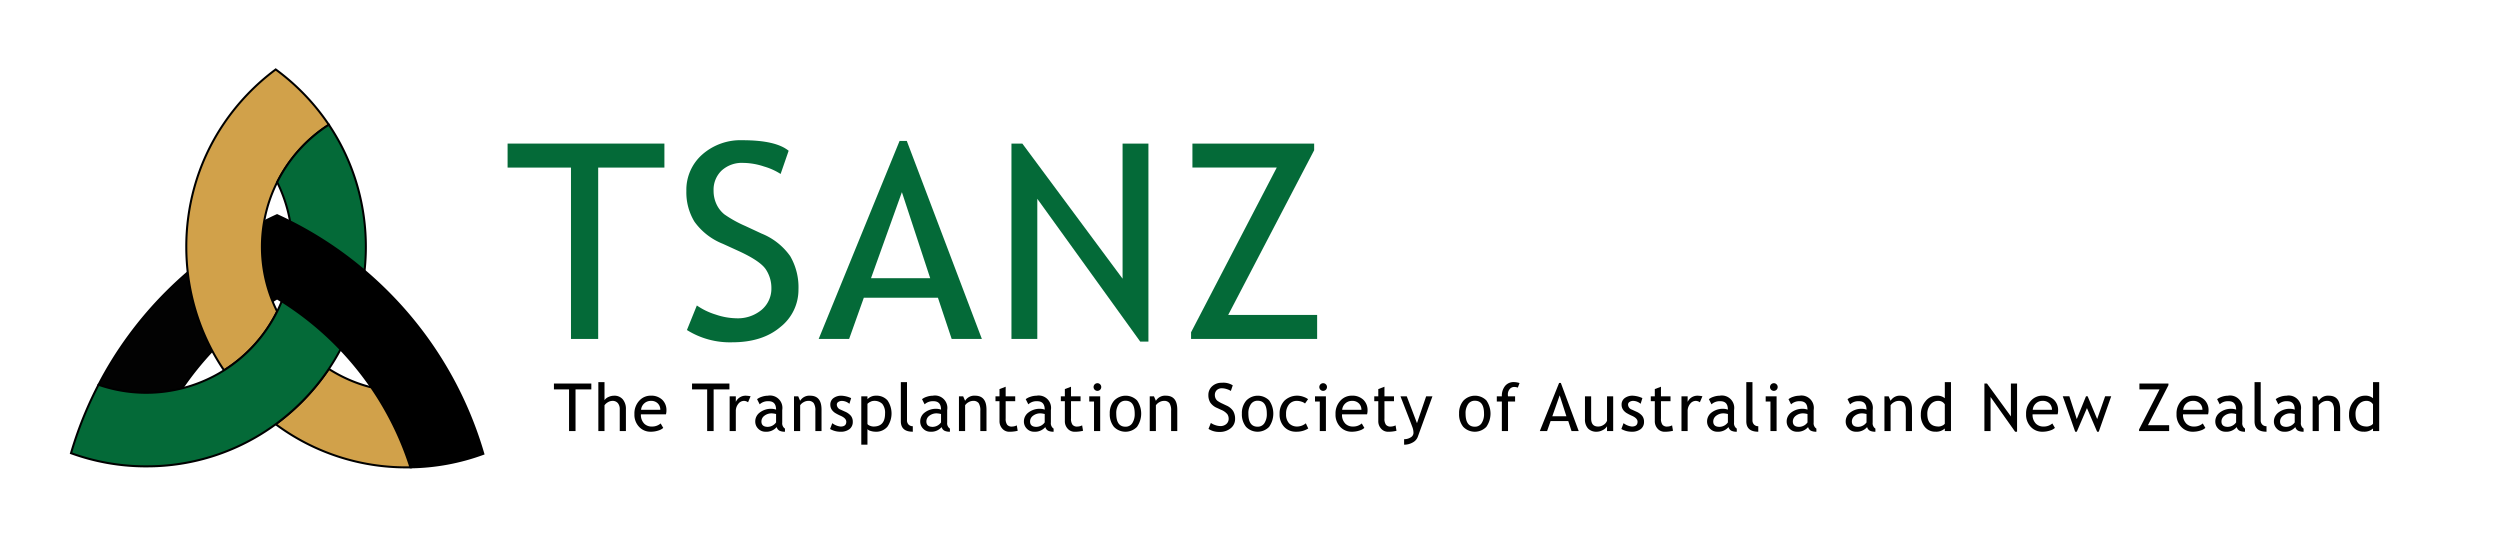 <svg xmlns="http://www.w3.org/2000/svg" viewBox="0 0 550 118"><defs><style>.cls-1{fill:#020202;}.cls-2{fill:#046a38;}.cls-3{fill:#d1a14a;}.cls-4{fill:none;}</style></defs><g id="Layer_2" data-name="Layer 2"><g id="Layer_2_copy_2" data-name="Layer 2 copy 2"><path d="M106.336,99.84a48.455,48.455,0,0,1-16.031,2.974A66.736,66.736,0,0,0,81.7,85.219,67.591,67.591,0,0,0,61.983,66.277q-.508-.32-1.025-.631c-.337.2-.674.411-1.007.62q-.31-.765-.582-1.551A31.975,31.975,0,0,1,58.114,48.7q1.407-.708,2.844-1.365Q62.4,48,63.813,48.709A82.438,82.438,0,0,1,78.544,58.2q.84.673,1.659,1.373,2.6,2.209,5.035,4.642A83.086,83.086,0,0,1,100.1,84.38q1.616,3.075,2.978,6.3A83.182,83.182,0,0,1,106.336,99.84Z"/><path d="M90.141,103.041l-.05-.159A66.507,66.507,0,0,0,81.51,85.346,67.344,67.344,0,0,0,61.863,66.468q-.45-.284-.905-.56c-.3.18-.594.364-.887.549l-.228.142-.1-.248c-.217-.535-.414-1.061-.587-1.563a32.193,32.193,0,0,1-1.263-16.125l.02-.11.1-.051c.96-.483,1.919-.944,2.852-1.368l.093-.043.093.043c.968.441,1.931.9,2.863,1.375a82.941,82.941,0,0,1,14.771,9.519c.6.478,1.14.929,1.664,1.377,1.738,1.477,3.437,3.043,5.048,4.654a83.448,83.448,0,0,1,14.9,20.217c1.075,2.047,2.08,4.173,2.986,6.318a83.591,83.591,0,0,1,3.266,9.183l.059.2-.2.073a48.6,48.6,0,0,1-16.1,2.987ZM60.958,65.383l.116.07q.517.312,1.029.634a67.8,67.8,0,0,1,19.778,19,66.969,66.969,0,0,1,8.588,17.494A48.146,48.146,0,0,0,106.061,99.7a83.325,83.325,0,0,0-3.19-8.932c-.9-2.134-1.9-4.248-2.97-6.284A83,83,0,0,0,85.079,64.377c-1.6-1.6-3.292-3.16-5.022-4.63C79.536,59.3,79,58.854,78.4,58.378A82.526,82.526,0,0,0,63.712,48.91c-.9-.454-1.823-.9-2.754-1.325-.866.4-1.753.822-2.642,1.268a31.758,31.758,0,0,0,1.265,15.788c.143.417.3.851.479,1.292.259-.162.521-.323.782-.48Z"/><path class="cls-1" d="M41.308,59.922q-2.387,2.051-4.63,4.3a82.978,82.978,0,0,0-15,20.428,32.173,32.173,0,0,0,18.393.786,67.338,67.338,0,0,1,6.623-8.25A47.992,47.992,0,0,1,41.308,59.922Z"/><path d="M32.191,86.637a32.19,32.19,0,0,1-10.586-1.779l-.245-.085.12-.231A83.347,83.347,0,0,1,36.519,64.059c1.5-1.5,3.065-2.952,4.643-4.307l.322-.276.048.421a47.651,47.651,0,0,0,5.361,17.179l.076.143-.111.117a67.3,67.3,0,0,0-6.6,8.223l-.048.07-.083.021A32.251,32.251,0,0,1,32.191,86.637ZM22,84.518a31.931,31.931,0,0,0,17.934.717,67.88,67.88,0,0,1,6.486-8.089,48.077,48.077,0,0,1-5.285-16.777c-1.46,1.268-2.905,2.615-4.3,4.008A82.883,82.883,0,0,0,22,84.518Z"/><path class="cls-2" d="M131.6,36.868v37.7h-5.985v-37.7H111.67V31.587h34.5v5.281Z"/><path class="cls-2" d="M151.124,72.605l2.184-5.4a15.033,15.033,0,0,0,4.174,2.009,14.717,14.717,0,0,0,4.474.807,8.176,8.176,0,0,0,5.625-1.878,6.1,6.1,0,0,0,2.125-4.782,7.39,7.39,0,0,0-1.182-4.034q-1.182-1.863-5.94-4.064l-3.531-1.614a14.054,14.054,0,0,1-6.269-4.871A12.422,12.422,0,0,1,151,42a10.345,10.345,0,0,1,3.471-7.981,12.71,12.71,0,0,1,8.917-3.169q7.272,0,10.114,2.318l-1.765,5.105a13.878,13.878,0,0,0-3.651-1.643,14.879,14.879,0,0,0-4.548-.792,6.6,6.6,0,0,0-4.8,1.7,5.832,5.832,0,0,0-1.751,4.372,7,7,0,0,0,.629,2.992,6.27,6.27,0,0,0,1.75,2.26,26.222,26.222,0,0,0,4.594,2.552l3.591,1.673a14.2,14.2,0,0,1,6.3,4.973,13.63,13.63,0,0,1,1.811,7.35A10.407,10.407,0,0,1,171.7,71.93q-3.966,3.375-10.608,3.375A17.8,17.8,0,0,1,151.124,72.605Z"/><path class="cls-2" d="M209.369,74.571l-3.022-9.066H190.039l-3.232,9.066h-6.7L197.908,31h1.586l16.518,43.571Zm-10.952-32.3-6.792,18.925h13.016Z"/><path class="cls-2" d="M250.857,75.158,228.206,43.734V74.571H222.52V31.587h2.394l22.053,29.722V31.587h5.686V75.158Z"/><path class="cls-2" d="M262.034,74.571V73.1l18.851-36.236H262.333V31.587h26.781v1.467L270.2,69.29h19.57v5.281Z"/><path d="M126.617,85.667v9.169H125.19V85.667h-3.325V84.383h8.227v1.284Z"/><path d="M136.345,94.836v-4.8a2.009,2.009,0,0,0-.421-1.349,1.472,1.472,0,0,0-1.184-.492,1.944,1.944,0,0,0-.988.289,2.3,2.3,0,0,0-.76.674v5.68h-1.356V84.062h1.356v3.974a2.023,2.023,0,0,1,.874-.7,2.921,2.921,0,0,1,1.245-.281,2.376,2.376,0,0,1,1.9.8,3.232,3.232,0,0,1,.689,2.183v4.8Z"/><path d="M146.509,91.147H141a2.759,2.759,0,0,0,.735,2.062,2.3,2.3,0,0,0,1.669.628,2.85,2.85,0,0,0,1.941-.678l.571.977a2.566,2.566,0,0,1-.963.543,5.236,5.236,0,0,1-1.813.3A3.383,3.383,0,0,1,140.694,94a3.831,3.831,0,0,1-1.12-2.9,4.084,4.084,0,0,1,1.149-3.032,3.334,3.334,0,0,1,2.433-1.02,3.476,3.476,0,0,1,2.561.92,3.146,3.146,0,0,1,.9,2.347A3.045,3.045,0,0,1,146.509,91.147Zm-3.289-2.954a2.143,2.143,0,0,0-2.184,1.969h4.231a1.931,1.931,0,0,0-.513-1.37A2.008,2.008,0,0,0,143.22,88.193Z"/><path d="M157,85.667v9.169h-1.426V85.667h-3.325V84.383h8.226v1.284Z"/><path d="M164.57,88.5a1.553,1.553,0,0,0-.892-.307,1.585,1.585,0,0,0-1.259.664,2.45,2.45,0,0,0-.539,1.6v4.381h-1.356V87.194h1.356v1.22a2.374,2.374,0,0,1,2.2-1.362,6.106,6.106,0,0,1,1.049.128Z"/><path d="M170.866,93.958a2.991,2.991,0,0,1-2.49,1.02,2.141,2.141,0,0,1-1.559-.653,2.19,2.19,0,0,1-.66-1.623,2.422,2.422,0,0,1,1.017-1.965,4.05,4.05,0,0,1,2.593-.8,3.053,3.053,0,0,1,.97.185q0-1.854-1.655-1.855a2.648,2.648,0,0,0-1.955.685l-.571-1.134a3.364,3.364,0,0,1,1.067-.539,4.175,4.175,0,0,1,1.3-.224,2.724,2.724,0,0,1,3.168,3.16v2.74a1.4,1.4,0,0,0,.6,1.341v.678a2.554,2.554,0,0,1-1.238-.235A1.329,1.329,0,0,1,170.866,93.958Zm-.129-2.875a4.913,4.913,0,0,0-.9-.143,2.573,2.573,0,0,0-1.676.528,1.569,1.569,0,0,0-.649,1.249q0,1.191,1.405,1.191a2.308,2.308,0,0,0,1.819-.977Z"/><path d="M179.381,94.836V90.391a2.947,2.947,0,0,0-.367-1.709,1.443,1.443,0,0,0-1.231-.489,2.02,2.02,0,0,0-.97.278,2.165,2.165,0,0,0-.778.685v5.68h-1.356V87.194h.928l.428.985a2.349,2.349,0,0,1,2.19-1.127q2.511,0,2.512,3.053v4.731Z"/><path d="M182.617,94.379,183.1,93.1a3.691,3.691,0,0,0,1.826.742q1.256,0,1.256-1.056,0-.756-1.213-1.3a9.961,9.961,0,0,1-1.259-.649,2.763,2.763,0,0,1-.564-.5,2.028,2.028,0,0,1-.357-.6,1.958,1.958,0,0,1-.117-.682,1.748,1.748,0,0,1,.685-1.469,2.849,2.849,0,0,1,1.79-.528,5.755,5.755,0,0,1,2.105.528l-.385,1.255a2.6,2.6,0,0,0-1.62-.642,1.411,1.411,0,0,0-.817.228.681.681,0,0,0-.331.578,1.2,1.2,0,0,0,.834,1.113l.971.443a3.41,3.41,0,0,1,1.3.927,2.061,2.061,0,0,1,.407,1.306,1.953,1.953,0,0,1-.721,1.609,3.1,3.1,0,0,1-2,.581A4.551,4.551,0,0,1,182.617,94.379Z"/><path d="M190.839,94.415v3.417h-1.355V87.194h1.355v.628a2.537,2.537,0,0,1,1.862-.77,3.22,3.22,0,0,1,2.533,1.013,5.094,5.094,0,0,1-.007,5.811,3.233,3.233,0,0,1-2.64,1.1,3.526,3.526,0,0,1-1.038-.171A1.377,1.377,0,0,1,190.839,94.415Zm0-5.573v4.452a1.219,1.219,0,0,0,.542.368,2.077,2.077,0,0,0,.807.175q2.525,0,2.525-2.854a3.125,3.125,0,0,0-.6-2.119,2.455,2.455,0,0,0-1.919-.671,1.685,1.685,0,0,0-.7.2A2.319,2.319,0,0,0,190.839,88.842Z"/><path d="M198.184,92.674V84.062h1.356v8.383a1.3,1.3,0,0,0,.353.967,1.246,1.246,0,0,0,.924.353v1.213Q198.185,94.978,198.184,92.674Z"/><path d="M207.156,93.958a2.991,2.991,0,0,1-2.49,1.02,2.141,2.141,0,0,1-1.559-.653,2.19,2.19,0,0,1-.66-1.623,2.422,2.422,0,0,1,1.017-1.965,4.052,4.052,0,0,1,2.593-.8,3.059,3.059,0,0,1,.971.185q0-1.854-1.656-1.855a2.649,2.649,0,0,0-1.955.685l-.57-1.134a3.347,3.347,0,0,1,1.066-.539,4.175,4.175,0,0,1,1.3-.224,2.724,2.724,0,0,1,3.168,3.16v2.74a1.4,1.4,0,0,0,.6,1.341v.678a2.557,2.557,0,0,1-1.238-.235A1.329,1.329,0,0,1,207.156,93.958Zm-.128-2.875a4.938,4.938,0,0,0-.9-.143,2.574,2.574,0,0,0-1.677.528,1.569,1.569,0,0,0-.649,1.249q0,1.191,1.405,1.191a2.309,2.309,0,0,0,1.82-.977Z"/><path d="M215.671,94.836V90.391a2.947,2.947,0,0,0-.367-1.709,1.443,1.443,0,0,0-1.231-.489,2.02,2.02,0,0,0-.97.278,2.165,2.165,0,0,0-.778.685v5.68h-1.356V87.194h.928l.428.985a2.349,2.349,0,0,1,2.19-1.127q2.511,0,2.512,3.053v4.731Z"/><path d="M219.891,88.264h-.884v-1.07h.884V85.6l1.356-.521v2.119h2.1v1.07h-2.1v3.8a2.224,2.224,0,0,0,.325,1.37,1.257,1.257,0,0,0,1.045.407,2.507,2.507,0,0,0,1.077-.264l.2,1.191a7.476,7.476,0,0,1-1.848.214,2.006,2.006,0,0,1-1.53-.674,2.406,2.406,0,0,1-.625-1.7Z"/><path d="M229.969,93.958a2.991,2.991,0,0,1-2.49,1.02,2.141,2.141,0,0,1-1.559-.653,2.19,2.19,0,0,1-.66-1.623,2.422,2.422,0,0,1,1.017-1.965,4.052,4.052,0,0,1,2.593-.8,3.059,3.059,0,0,1,.971.185q0-1.854-1.656-1.855a2.649,2.649,0,0,0-1.955.685l-.57-1.134a3.347,3.347,0,0,1,1.066-.539,4.175,4.175,0,0,1,1.3-.224,2.724,2.724,0,0,1,3.168,3.16v2.74a1.4,1.4,0,0,0,.6,1.341v.678a2.557,2.557,0,0,1-1.238-.235A1.329,1.329,0,0,1,229.969,93.958Zm-.128-2.875a4.938,4.938,0,0,0-.9-.143,2.574,2.574,0,0,0-1.677.528,1.569,1.569,0,0,0-.649,1.249q0,1.191,1.4,1.191a2.309,2.309,0,0,0,1.82-.977Z"/><path d="M234.268,88.264h-.885v-1.07h.885V85.6l1.355-.521v2.119h2.1v1.07h-2.1v3.8a2.224,2.224,0,0,0,.325,1.37,1.257,1.257,0,0,0,1.045.407,2.507,2.507,0,0,0,1.077-.264l.2,1.191a7.476,7.476,0,0,1-1.848.214,2.006,2.006,0,0,1-1.53-.674,2.4,2.4,0,0,1-.624-1.7Z"/><path d="M240.685,94.836v-6.5h-1.049V87.194h2.405v7.642Zm.742-10.531a.812.812,0,0,1,.6.246.8.8,0,0,1,.246.588.843.843,0,1,1-.842-.834Z"/><path d="M244.149,91a4.18,4.18,0,0,1,.952-2.857,3.528,3.528,0,0,1,5.055-.043,5.07,5.07,0,0,1-.021,5.815,3.538,3.538,0,0,1-5.073-.011A4.342,4.342,0,0,1,244.149,91Zm1.427,0q0,2.876,2.033,2.875a1.718,1.718,0,0,0,1.488-.77A3.621,3.621,0,0,0,249.635,91q0-2.84-2.026-2.84a1.743,1.743,0,0,0-1.48.757A3.463,3.463,0,0,0,245.576,91Z"/><path d="M257.644,94.836V90.391a2.947,2.947,0,0,0-.367-1.709,1.443,1.443,0,0,0-1.231-.489,2.02,2.02,0,0,0-.97.278,2.165,2.165,0,0,0-.778.685v5.68h-1.356V87.194h.928l.428.985a2.349,2.349,0,0,1,2.19-1.127q2.511,0,2.512,3.053v4.731Z"/><path d="M265.87,94.358l.521-1.313a3.565,3.565,0,0,0,1,.489,3.479,3.479,0,0,0,1.067.2,1.923,1.923,0,0,0,1.341-.457,1.5,1.5,0,0,0,.507-1.163,1.822,1.822,0,0,0-.282-.981,3.442,3.442,0,0,0-1.416-.988l-.842-.393a3.351,3.351,0,0,1-1.5-1.184,3.066,3.066,0,0,1-.424-1.648,2.539,2.539,0,0,1,.827-1.941,3,3,0,0,1,2.126-.77,3.87,3.87,0,0,1,2.412.563l-.421,1.242a3.285,3.285,0,0,0-.87-.4,3.5,3.5,0,0,0-1.085-.192,1.554,1.554,0,0,0-1.145.414,1.431,1.431,0,0,0-.417,1.063,1.74,1.74,0,0,0,.149.727,1.522,1.522,0,0,0,.418.55,6.213,6.213,0,0,0,1.095.62l.856.407a3.4,3.4,0,0,1,1.5,1.21,3.362,3.362,0,0,1,.432,1.787,2.55,2.55,0,0,1-.946,2,3.723,3.723,0,0,1-2.529.821A4.192,4.192,0,0,1,265.87,94.358Z"/><path d="M273.215,91a4.18,4.18,0,0,1,.953-2.857,3.528,3.528,0,0,1,5.055-.043,5.068,5.068,0,0,1-.022,5.815,3.538,3.538,0,0,1-5.073-.011A4.348,4.348,0,0,1,273.215,91Zm1.427,0q0,2.876,2.034,2.875a1.717,1.717,0,0,0,1.487-.77A3.62,3.62,0,0,0,278.7,91q0-2.84-2.026-2.84a1.745,1.745,0,0,0-1.481.757A3.47,3.47,0,0,0,274.642,91Z"/><path d="M287.774,87.815l-.671.956a2,2,0,0,0-.731-.392,3.076,3.076,0,0,0-1.031-.186,2.169,2.169,0,0,0-1.755.774,3.2,3.2,0,0,0-.65,2.123,2.867,2.867,0,0,0,.664,2.044,2.411,2.411,0,0,0,1.841.7,3.039,3.039,0,0,0,1.84-.707l.535,1.142a4.875,4.875,0,0,1-2.7.706,3.447,3.447,0,0,1-2.582-1.049,3.893,3.893,0,0,1-1.021-2.839,4.061,4.061,0,0,1,1.06-2.933,4.048,4.048,0,0,1,4.184-.856A3.663,3.663,0,0,1,287.774,87.815Z"/><path d="M290.353,94.836v-6.5H289.3V87.194h2.4v7.642Zm.742-10.531a.81.81,0,0,1,.595.246.8.8,0,0,1,.246.588.843.843,0,1,1-.841-.834Z"/><path d="M300.751,91.147h-5.508a2.759,2.759,0,0,0,.735,2.062,2.306,2.306,0,0,0,1.67.628,2.85,2.85,0,0,0,1.941-.678l.57.977a2.549,2.549,0,0,1-.963.543,5.226,5.226,0,0,1-1.812.3A3.381,3.381,0,0,1,294.937,94a3.832,3.832,0,0,1-1.121-2.9,4.084,4.084,0,0,1,1.149-3.032,3.338,3.338,0,0,1,2.433-1.02,3.478,3.478,0,0,1,2.562.92,3.146,3.146,0,0,1,.9,2.347A3.006,3.006,0,0,1,300.751,91.147Zm-3.289-2.954a2.143,2.143,0,0,0-2.183,1.969h4.231a1.931,1.931,0,0,0-.513-1.37A2.009,2.009,0,0,0,297.462,88.193Z"/><path d="M303.224,88.264h-.885v-1.07h.885V85.6l1.355-.521v2.119h2.1v1.07h-2.1v3.8a2.224,2.224,0,0,0,.325,1.37,1.258,1.258,0,0,0,1.045.407,2.507,2.507,0,0,0,1.077-.264l.2,1.191a7.476,7.476,0,0,1-1.848.214,2.006,2.006,0,0,1-1.53-.674,2.41,2.41,0,0,1-.624-1.7Z"/><path d="M311.9,96.134a2.347,2.347,0,0,1-1.11,1.213,3.724,3.724,0,0,1-1.887.485V96.619a2.606,2.606,0,0,0,1.456-.4,1.144,1.144,0,0,0,.606-.967,3.612,3.612,0,0,0-.221-1.237q-.222-.611-.571-1.509l-2.069-5.316h1.384l2.248,5.908,2.019-5.908h1.384Z"/><path d="M321,91a4.18,4.18,0,0,1,.953-2.857,3.528,3.528,0,0,1,5.055-.043,5.07,5.07,0,0,1-.021,5.815,3.538,3.538,0,0,1-5.073-.011A4.343,4.343,0,0,1,321,91Zm1.427,0q0,2.876,2.034,2.875a1.717,1.717,0,0,0,1.487-.77A3.613,3.613,0,0,0,326.486,91q0-2.84-2.026-2.84a1.745,1.745,0,0,0-1.481.757A3.47,3.47,0,0,0,322.426,91Z"/><path d="M333.924,85.275a2.38,2.38,0,0,0-.771-.143,1.287,1.287,0,0,0-1.023.471,1.767,1.767,0,0,0-.4,1.192,2.325,2.325,0,0,0,.035.4h1.555v1.142h-1.555v6.5h-1.356v-6.5h-1.113V87.194h1.113a3.4,3.4,0,0,1,.721-2.3,2.393,2.393,0,0,1,1.9-.835,4.219,4.219,0,0,1,1.27.214Z"/><path d="M345.739,94.836l-.721-2.2H341.13l-.771,2.2h-1.6l4.245-10.595h.378l3.938,10.6Zm-2.612-7.856-1.619,4.6h3.1Z"/><path d="M350.052,87.194v4.873q0,1.77,1.534,1.77a2.111,2.111,0,0,0,1.227-.386,1.839,1.839,0,0,0,.734-.891V87.194H354.9v7.642h-1.356V93.78a2.11,2.11,0,0,1-.916.824,2.814,2.814,0,0,1-1.345.374,2.493,2.493,0,0,1-1.923-.72,2.9,2.9,0,0,1-.667-2.048V87.194Z"/><path d="M356.7,94.379l.479-1.284a3.691,3.691,0,0,0,1.826.742q1.255,0,1.256-1.056,0-.756-1.213-1.3a9.961,9.961,0,0,1-1.259-.649,2.763,2.763,0,0,1-.564-.5,2.028,2.028,0,0,1-.357-.6,1.958,1.958,0,0,1-.117-.682,1.75,1.75,0,0,1,.684-1.469,2.854,2.854,0,0,1,1.791-.528,5.755,5.755,0,0,1,2.1.528l-.385,1.255a2.6,2.6,0,0,0-1.62-.642,1.409,1.409,0,0,0-.817.228.682.682,0,0,0-.332.578,1.2,1.2,0,0,0,.835,1.113l.97.443a3.406,3.406,0,0,1,1.3.927,2.061,2.061,0,0,1,.407,1.306,1.953,1.953,0,0,1-.721,1.609,3.1,3.1,0,0,1-2,.581A4.558,4.558,0,0,1,356.7,94.379Z"/><path d="M364.057,88.264h-.885v-1.07h.885V85.6l1.355-.521v2.119h2.1v1.07h-2.1v3.8a2.224,2.224,0,0,0,.325,1.37,1.258,1.258,0,0,0,1.045.407,2.507,2.507,0,0,0,1.077-.264l.2,1.191a7.476,7.476,0,0,1-1.848.214,2.006,2.006,0,0,1-1.53-.674,2.41,2.41,0,0,1-.624-1.7Z"/><path d="M373.97,88.5a1.55,1.55,0,0,0-.891-.307,1.587,1.587,0,0,0-1.26.664,2.454,2.454,0,0,0-.538,1.6v4.381h-1.356V87.194h1.356v1.22a2.374,2.374,0,0,1,2.2-1.362,6.117,6.117,0,0,1,1.049.128Z"/><path d="M380.267,93.958a2.994,2.994,0,0,1-2.49,1.02,2.138,2.138,0,0,1-1.559-.653,2.19,2.19,0,0,1-.66-1.623,2.423,2.423,0,0,1,1.016-1.965,4.053,4.053,0,0,1,2.594-.8,3.053,3.053,0,0,1,.97.185q0-1.854-1.655-1.855a2.648,2.648,0,0,0-1.955.685l-.571-1.134a3.353,3.353,0,0,1,1.067-.539,4.175,4.175,0,0,1,1.3-.224,2.724,2.724,0,0,1,3.168,3.16v2.74a1.4,1.4,0,0,0,.6,1.341v.678a2.554,2.554,0,0,1-1.238-.235A1.325,1.325,0,0,1,380.267,93.958Zm-.129-2.875a4.926,4.926,0,0,0-.9-.143,2.574,2.574,0,0,0-1.677.528,1.572,1.572,0,0,0-.649,1.249q0,1.191,1.406,1.191a2.308,2.308,0,0,0,1.819-.977Z"/><path d="M384.187,92.674V84.062h1.355v8.383a1.3,1.3,0,0,0,.354.967,1.246,1.246,0,0,0,.924.353v1.213Q384.186,94.978,384.187,92.674Z"/><path d="M389.5,94.836v-6.5H388.45V87.194h2.4v7.642Zm.742-10.531a.81.81,0,0,1,.6.246.8.8,0,0,1,.247.588.843.843,0,1,1-.842-.834Z"/><path d="M397.778,93.958a2.991,2.991,0,0,1-2.49,1.02,2.141,2.141,0,0,1-1.559-.653,2.19,2.19,0,0,1-.66-1.623,2.422,2.422,0,0,1,1.017-1.965,4.053,4.053,0,0,1,2.594-.8,3.058,3.058,0,0,1,.97.185q0-1.854-1.655-1.855a2.646,2.646,0,0,0-1.955.685l-.571-1.134a3.353,3.353,0,0,1,1.067-.539,4.175,4.175,0,0,1,1.3-.224,2.724,2.724,0,0,1,3.168,3.16v2.74a1.4,1.4,0,0,0,.6,1.341v.678a2.552,2.552,0,0,1-1.238-.235A1.326,1.326,0,0,1,397.778,93.958Zm-.128-2.875a4.926,4.926,0,0,0-.9-.143,2.574,2.574,0,0,0-1.677.528,1.572,1.572,0,0,0-.649,1.249q0,1.191,1.406,1.191a2.308,2.308,0,0,0,1.819-.977Z"/><path d="M410.763,93.958a2.991,2.991,0,0,1-2.49,1.02,2.141,2.141,0,0,1-1.559-.653,2.19,2.19,0,0,1-.66-1.623,2.422,2.422,0,0,1,1.017-1.965,4.053,4.053,0,0,1,2.594-.8,3.058,3.058,0,0,1,.97.185q0-1.854-1.655-1.855a2.646,2.646,0,0,0-1.955.685l-.571-1.134a3.353,3.353,0,0,1,1.067-.539,4.175,4.175,0,0,1,1.3-.224,2.723,2.723,0,0,1,3.167,3.16v2.74a1.4,1.4,0,0,0,.6,1.341v.678a2.552,2.552,0,0,1-1.238-.235A1.326,1.326,0,0,1,410.763,93.958Zm-.128-2.875a4.926,4.926,0,0,0-.9-.143,2.574,2.574,0,0,0-1.677.528,1.569,1.569,0,0,0-.649,1.249q0,1.191,1.406,1.191a2.308,2.308,0,0,0,1.819-.977Z"/><path d="M419.278,94.836V90.391a2.947,2.947,0,0,0-.367-1.709,1.441,1.441,0,0,0-1.231-.489,2.023,2.023,0,0,0-.97.278,2.165,2.165,0,0,0-.778.685v5.68h-1.355V87.194h.927l.428.985a2.35,2.35,0,0,1,2.191-1.127q2.511,0,2.511,3.053v4.731Z"/><path d="M427.858,94.828v-.563a2.783,2.783,0,0,1-2.055.706,2.934,2.934,0,0,1-2.326-1.027,4.031,4.031,0,0,1-.892-2.74,4.4,4.4,0,0,1,1.028-2.936,3.108,3.108,0,0,1,2.447-1.216,2.593,2.593,0,0,1,1.8.556V84.062h1.355V94.828Zm0-5.864a1.606,1.606,0,0,0-1.406-.771,2.186,2.186,0,0,0-1.766.813,3.138,3.138,0,0,0-.674,2.07q0,2.76,2.512,2.761a1.93,1.93,0,0,0,.77-.2,1.118,1.118,0,0,0,.564-.431Z"/><path d="M443.325,94.978l-5.4-7.641v7.5h-1.355V84.383h.571l5.258,7.228V84.383h1.355v10.6Z"/><path d="M452.676,91.147h-5.508a2.759,2.759,0,0,0,.735,2.062,2.3,2.3,0,0,0,1.669.628,2.85,2.85,0,0,0,1.941-.678l.57.977a2.549,2.549,0,0,1-.963.543,5.226,5.226,0,0,1-1.812.3A3.383,3.383,0,0,1,446.861,94a3.831,3.831,0,0,1-1.12-2.9,4.083,4.083,0,0,1,1.148-3.032,3.338,3.338,0,0,1,2.433-1.02,3.476,3.476,0,0,1,2.562.92,3.146,3.146,0,0,1,.9,2.347A3.045,3.045,0,0,1,452.676,91.147Zm-3.289-2.954a2.143,2.143,0,0,0-2.184,1.969h4.231a1.931,1.931,0,0,0-.513-1.37A2.008,2.008,0,0,0,449.387,88.193Z"/><path d="M461.726,94.978h-.357l-2.24-5.2-2.233,5.2h-.357l-2.733-7.8h1.449l1.633,5.016,2.034-5.016h.356l2.1,5.016,1.755-5.016h1.334Z"/><path d="M470.594,94.836v-.357l4.5-8.812h-4.424V84.383h6.386v.357l-4.509,8.811h4.666v1.285Z"/><path d="M485.773,91.147h-5.508A2.759,2.759,0,0,0,481,93.209a2.3,2.3,0,0,0,1.669.628,2.85,2.85,0,0,0,1.941-.678l.571.977a2.566,2.566,0,0,1-.963.543,5.236,5.236,0,0,1-1.813.3A3.385,3.385,0,0,1,479.958,94a3.831,3.831,0,0,1-1.12-2.9,4.084,4.084,0,0,1,1.149-3.032,3.338,3.338,0,0,1,2.433-1.02,3.474,3.474,0,0,1,2.561.92,3.146,3.146,0,0,1,.9,2.347A3.045,3.045,0,0,1,485.773,91.147Zm-3.289-2.954a2.141,2.141,0,0,0-2.183,1.969h4.231a1.932,1.932,0,0,0-.514-1.37A2.006,2.006,0,0,0,482.484,88.193Z"/><path d="M492.076,93.958a2.991,2.991,0,0,1-2.49,1.02,2.141,2.141,0,0,1-1.559-.653,2.19,2.19,0,0,1-.66-1.623,2.422,2.422,0,0,1,1.017-1.965,4.052,4.052,0,0,1,2.593-.8,3.059,3.059,0,0,1,.971.185q0-1.854-1.656-1.855a2.645,2.645,0,0,0-1.954.685l-.571-1.134a3.358,3.358,0,0,1,1.066-.539,4.184,4.184,0,0,1,1.3-.224,2.723,2.723,0,0,1,3.168,3.16v2.74a1.4,1.4,0,0,0,.6,1.341v.678a2.552,2.552,0,0,1-1.238-.235A1.326,1.326,0,0,1,492.076,93.958Zm-.128-2.875a4.926,4.926,0,0,0-.9-.143,2.574,2.574,0,0,0-1.677.528,1.569,1.569,0,0,0-.649,1.249q0,1.191,1.4,1.191a2.309,2.309,0,0,0,1.82-.977Z"/><path d="M496,92.674V84.062h1.355v8.383a1.308,1.308,0,0,0,.353.967,1.249,1.249,0,0,0,.924.353v1.213Q496,94.978,496,92.674Z"/><path d="M504.968,93.958a2.991,2.991,0,0,1-2.49,1.02,2.141,2.141,0,0,1-1.559-.653,2.19,2.19,0,0,1-.66-1.623,2.422,2.422,0,0,1,1.017-1.965,4.053,4.053,0,0,1,2.594-.8,3.058,3.058,0,0,1,.97.185q0-1.854-1.655-1.855a2.646,2.646,0,0,0-1.955.685l-.571-1.134a3.353,3.353,0,0,1,1.067-.539,4.175,4.175,0,0,1,1.3-.224,2.724,2.724,0,0,1,3.168,3.16v2.74a1.4,1.4,0,0,0,.6,1.341v.678a2.552,2.552,0,0,1-1.238-.235A1.326,1.326,0,0,1,504.968,93.958Zm-.128-2.875a4.926,4.926,0,0,0-.9-.143,2.574,2.574,0,0,0-1.677.528,1.572,1.572,0,0,0-.649,1.249q0,1.191,1.406,1.191a2.308,2.308,0,0,0,1.819-.977Z"/><path d="M513.483,94.836V90.391a2.947,2.947,0,0,0-.367-1.709,1.441,1.441,0,0,0-1.231-.489,2.023,2.023,0,0,0-.97.278,2.165,2.165,0,0,0-.778.685v5.68h-1.355V87.194h.927l.428.985a2.351,2.351,0,0,1,2.191-1.127q2.511,0,2.511,3.053v4.731Z"/><path d="M522.063,94.828v-.563a2.783,2.783,0,0,1-2.055.706,2.934,2.934,0,0,1-2.326-1.027,4.035,4.035,0,0,1-.891-2.74,4.4,4.4,0,0,1,1.027-2.936,3.109,3.109,0,0,1,2.447-1.216,2.591,2.591,0,0,1,1.8.556V84.062h1.356V94.828Zm0-5.864a1.6,1.6,0,0,0-1.406-.771,2.182,2.182,0,0,0-1.765.813,3.133,3.133,0,0,0-.674,2.07q0,2.76,2.511,2.761a1.934,1.934,0,0,0,.771-.2,1.119,1.119,0,0,0,.563-.431Z"/><path class="cls-3" d="M81.7,85.219a31.661,31.661,0,0,1-9.354-4.056,48.66,48.66,0,0,1-6,7.288,49.18,49.18,0,0,1-5.683,4.879,48.182,48.182,0,0,0,28.85,9.493c.266,0,.533,0,.8-.009A66.736,66.736,0,0,0,81.7,85.219Z"/><path d="M89.507,103.047A48.265,48.265,0,0,1,60.523,93.51l-.245-.182.246-.18a49.016,49.016,0,0,0,5.657-4.856,48.485,48.485,0,0,0,5.974-7.254l.123-.183.185.119A31.423,31.423,0,0,0,81.75,85l.083.021.048.069a66.942,66.942,0,0,1,8.638,17.655l.091.285-.3.007C90.044,103.045,89.775,103.047,89.507,103.047ZM61.035,93.329A47.823,47.823,0,0,0,89.507,102.6q.246,0,.492,0a66.472,66.472,0,0,0-8.441-17.179,31.857,31.857,0,0,1-9.152-3.945A49.363,49.363,0,0,1,61.035,93.329Z"/><path class="cls-3" d="M72.344,27.439A32.077,32.077,0,0,0,60.976,40.077a31.606,31.606,0,0,0-2.342,6.241q-.3,1.173-.52,2.385a31.975,31.975,0,0,0,1.255,16.012q.27.786.582,1.551.468,1.153,1.023,2.259A32.316,32.316,0,0,1,49.289,81.469,47.467,47.467,0,0,1,46.7,77.182a47.992,47.992,0,0,1-5.387-17.26q-.131-1.13-.206-2.272-.115-1.666-.115-3.35A48.732,48.732,0,0,1,42.7,41.428a47.868,47.868,0,0,1,6.587-14.3A49.318,49.318,0,0,1,60.657,15.275,49.02,49.02,0,0,1,72.344,27.439Z"/><path d="M49.225,81.775,49.1,81.6a48.22,48.22,0,0,1-8.018-21.648c-.089-.768-.159-1.536-.208-2.284-.076-1.109-.115-2.241-.115-3.364a49,49,0,0,1,1.726-12.931,48.008,48.008,0,0,1,6.617-14.364A49.518,49.518,0,0,1,60.523,15.1l.133-.1.133.1a49.215,49.215,0,0,1,11.742,12.22l.128.19-.194.124A31.757,31.757,0,0,0,58.851,46.374c-.2.771-.373,1.568-.515,2.368a31.746,31.746,0,0,0,1.245,15.9c.17.5.365,1.014.578,1.541.3.751.647,1.506,1.016,2.243l.05.1-.05.1A32.474,32.474,0,0,1,49.409,81.659Zm11.433-66.22a49.092,49.092,0,0,0-11.181,11.7,47.593,47.593,0,0,0-6.556,14.23A48.572,48.572,0,0,0,41.212,54.3c0,1.113.038,2.234.114,3.334.048.741.117,1.5.206,2.262a47.768,47.768,0,0,0,7.821,21.266,32.03,32.03,0,0,0,11.37-12.637c-.355-.715-.685-1.446-.98-2.174-.217-.535-.414-1.061-.587-1.563a32.193,32.193,0,0,1-1.263-16.125c.145-.811.321-1.619.523-2.4a31.9,31.9,0,0,1,2.359-6.284,32.263,32.263,0,0,1,11.254-12.6,48.786,48.786,0,0,0-11.371-11.82Z"/><path class="cls-2" d="M74.918,76.861a47.157,47.157,0,0,1-2.576,4.3,48.66,48.66,0,0,1-6,7.288,49.18,49.18,0,0,1-5.683,4.879A47.943,47.943,0,0,1,32.191,102.6c-.171,0-.342,0-.513,0a48.242,48.242,0,0,1-16.055-2.9,82.674,82.674,0,0,1,3.215-9.013q1.3-3.086,2.841-6.035a32.137,32.137,0,0,0,39.3-16.121q.549-1.1,1.009-2.248A67.528,67.528,0,0,1,74.918,76.861Z"/><path d="M32.191,102.823c-.173,0-.346,0-.519,0a48.407,48.407,0,0,1-16.126-2.913l-.2-.072.059-.2a83.192,83.192,0,0,1,3.224-9.036c.871-2.061,1.83-4.1,2.849-6.052l.09-.172.183.063A31.909,31.909,0,0,0,60.772,68.425c.352-.7.689-1.454,1-2.232l.1-.249.228.143A67.793,67.793,0,0,1,75.081,76.706l.111.117-.075.143a47.858,47.858,0,0,1-2.589,4.323A48.981,48.981,0,0,1,66.5,88.61a49.555,49.555,0,0,1-5.709,4.9A48.047,48.047,0,0,1,32.191,102.823ZM15.9,99.554a47.974,47.974,0,0,0,15.782,2.815c.173,0,.342,0,.511,0a47.6,47.6,0,0,0,28.333-9.225,49.016,49.016,0,0,0,5.657-4.856,48.485,48.485,0,0,0,5.974-7.254A47.2,47.2,0,0,0,74.643,76.9,67.266,67.266,0,0,0,62.09,66.611c-.289.7-.6,1.377-.915,2.015A32.477,32.477,0,0,1,49.409,81.659a32.309,32.309,0,0,1-27.62,3.262c-.98,1.892-1.9,3.859-2.744,5.848A82.959,82.959,0,0,0,15.9,99.554Z"/><path class="cls-2" d="M80.486,54.3q0,1.737-.121,3.451-.064.917-.162,1.825-.819-.7-1.659-1.373a82.438,82.438,0,0,0-14.731-9.494q-.213-1.214-.517-2.4a32.013,32.013,0,0,0-2.32-6.236A32.077,32.077,0,0,1,72.344,27.439a47.625,47.625,0,0,1,6.438,14.077A48.461,48.461,0,0,1,80.486,54.3Z"/><path d="M80.381,60.024l-.324-.277C79.536,59.3,79,58.854,78.4,58.378A82.526,82.526,0,0,0,63.712,48.91l-.1-.05-.02-.112c-.137-.786-.31-1.587-.513-2.379a31.931,31.931,0,0,0-2.3-6.192l-.05-.1.05-.1A32.257,32.257,0,0,1,72.223,27.25l.185-.119.123.183A47.826,47.826,0,0,1,79,41.457,48.726,48.726,0,0,1,80.711,54.3c0,1.159-.041,2.326-.122,3.467-.043.611-.1,1.228-.163,1.833ZM64.015,48.559a82.959,82.959,0,0,1,14.67,9.469c.473.38.914.742,1.338,1.1.046-.462.085-.929.117-1.393.081-1.13.121-2.286.121-3.435a48.261,48.261,0,0,0-1.7-12.725A47.328,47.328,0,0,0,72.28,27.748a31.819,31.819,0,0,0-11.053,12.33,32.361,32.361,0,0,1,2.287,6.179C63.71,47.023,63.878,47.8,64.015,48.559Z"/><rect class="cls-4" x="19.383" y="14" width="500" height="90"/><rect class="cls-4" width="550" height="118"/></g></g></svg>